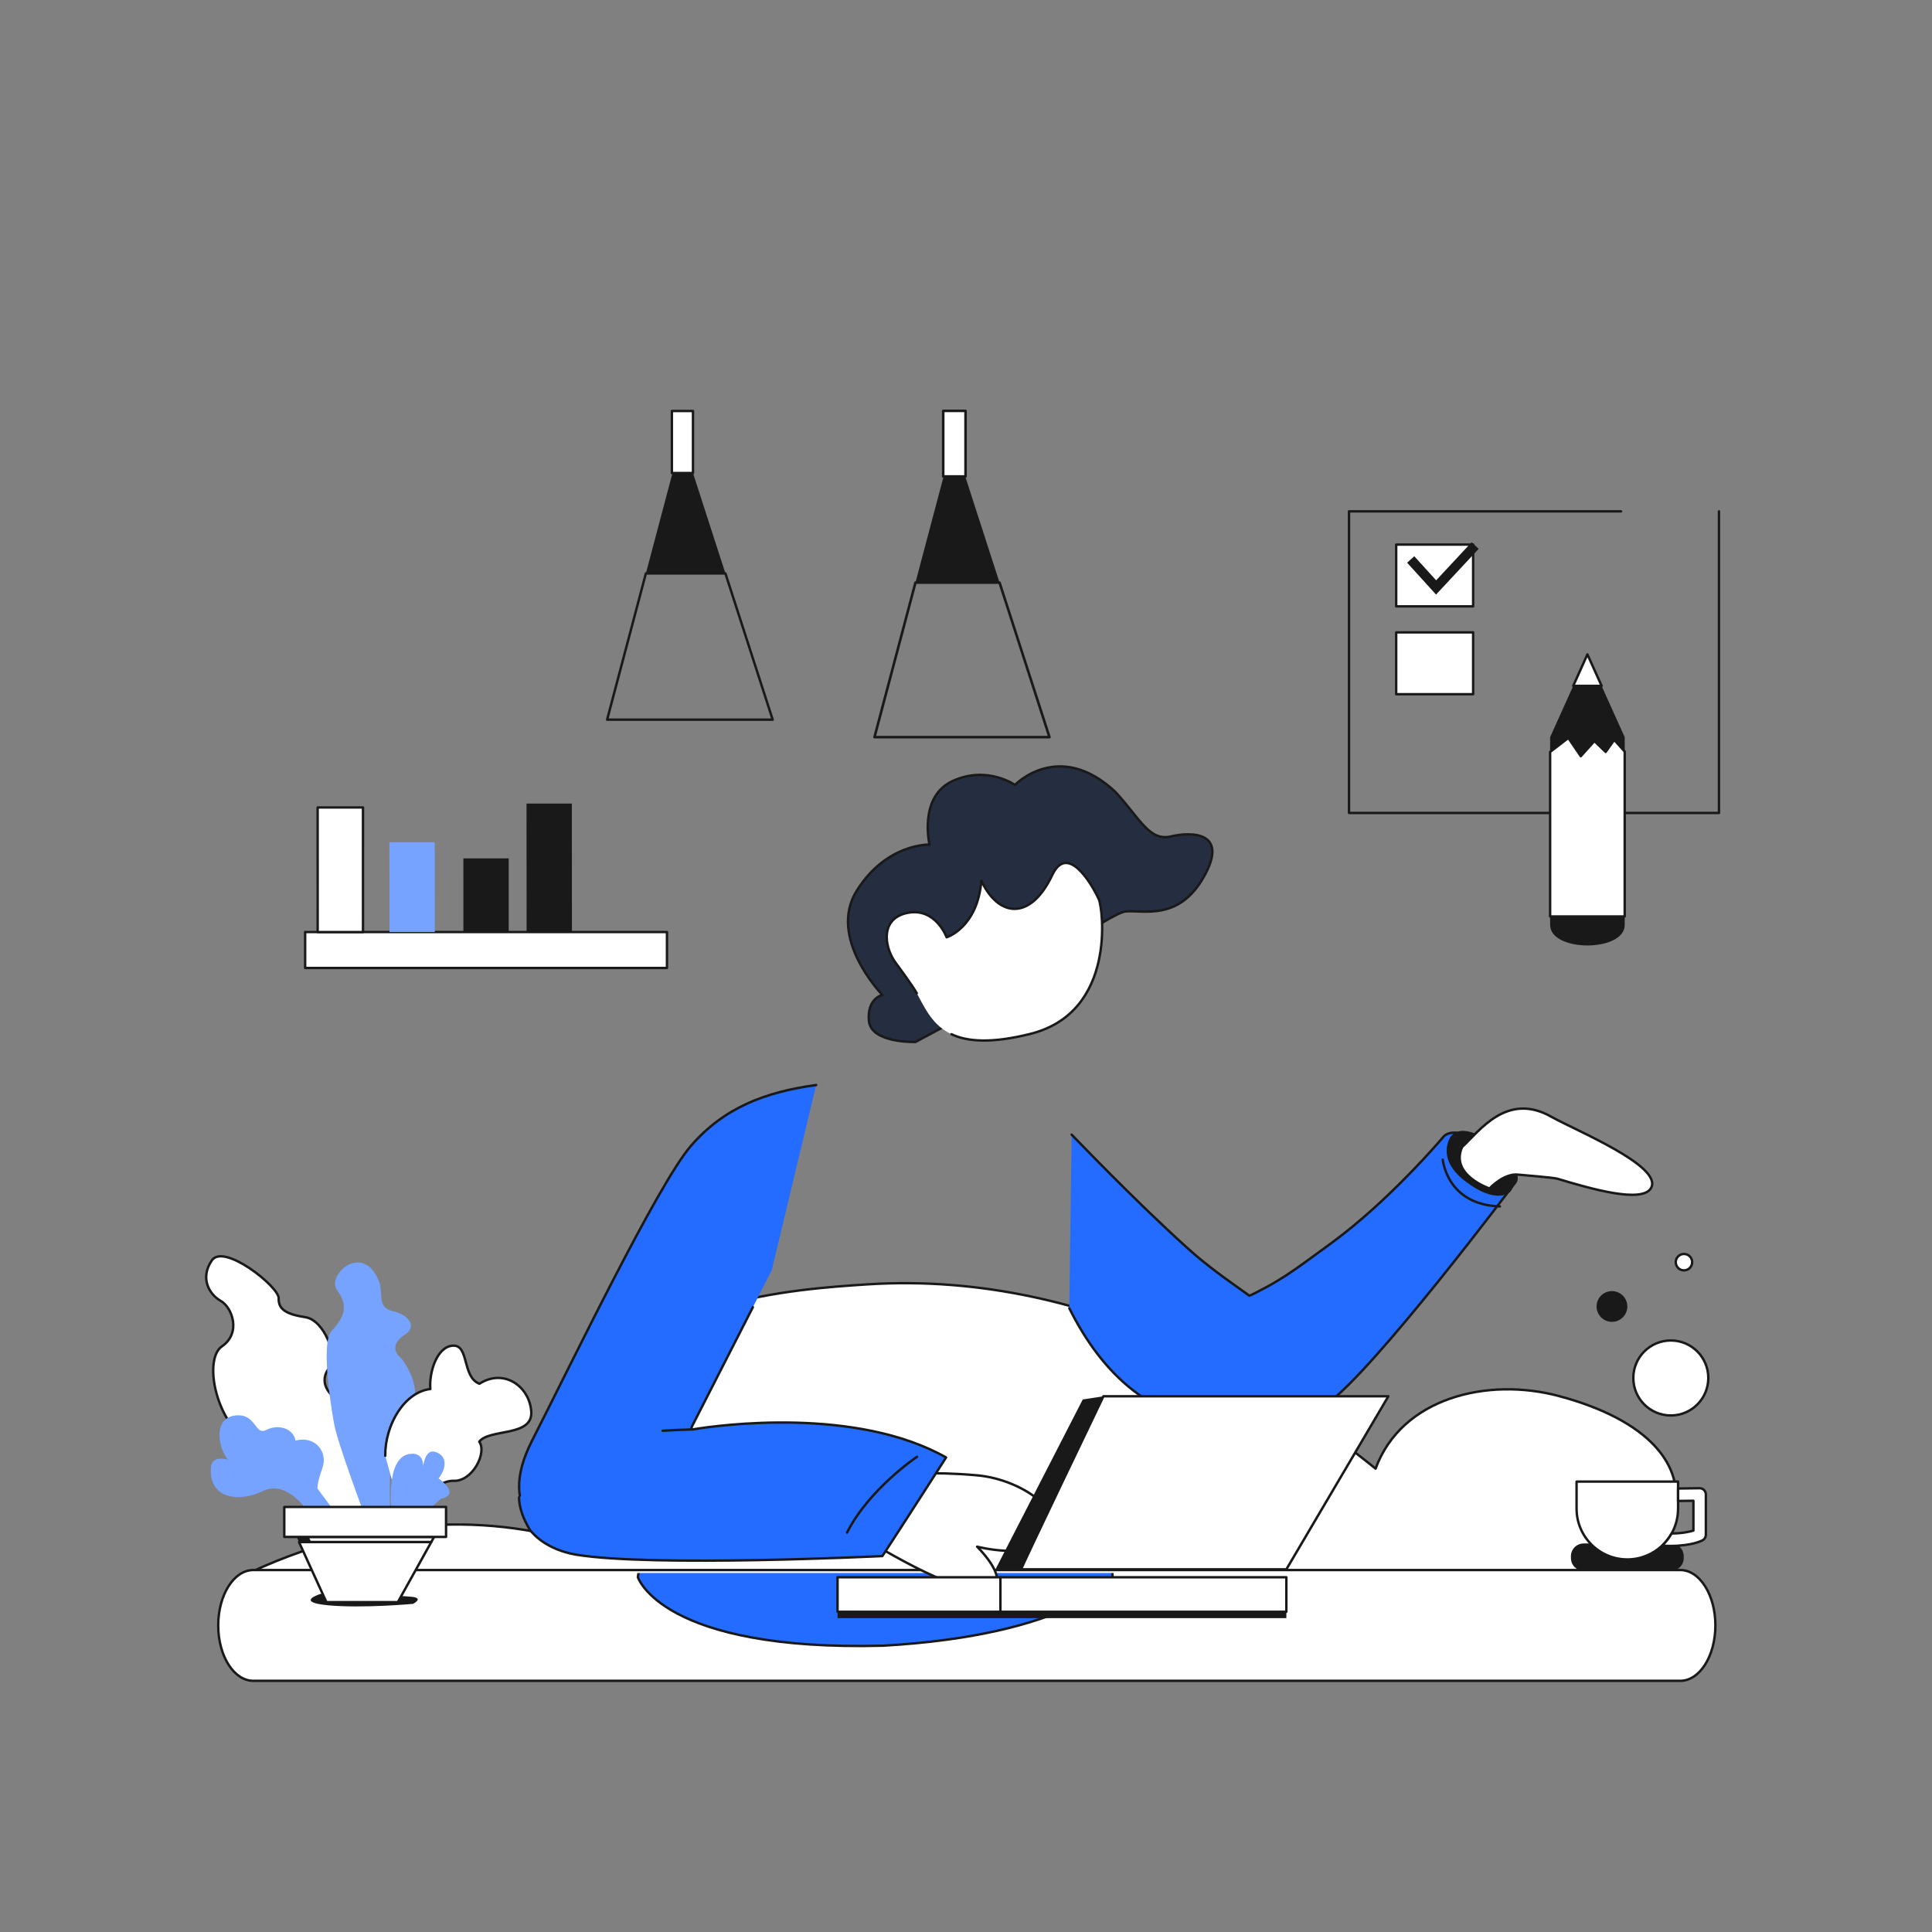 <svg xmlns="http://www.w3.org/2000/svg" xmlns:xlink="http://www.w3.org/1999/xlink" viewBox="0 0 1200 1200" width="340" height="340" preserveAspectRatio="xMidYMid meet" style="width: 100%; height: 100%; transform: translate3d(0px, 0px, 0px); content-visibility: visible; background-color: transparent;"><rect x="0" y="0" width="1200" height="1200" fill="#808080" stroke="none"/><defs><clipPath id="__lottie_element_2"><rect width="1200" height="1200" x="0" y="0"/></clipPath><clipPath id="__lottie_element_4"><path d="M0,0 L826,0 L826,706 L0,706z"/></clipPath><g id="__lottie_element_11"><g transform="matrix(1,0,0,1,314,248)" opacity="1" style="display: block;"><g opacity="1" transform="matrix(1,0,0,1,9,416.5)"><path fill="rgb(64,102,176)" fill-opacity="1" d=" M188,-46.5 C188,-46.5 188,46.5 188,46.5 C188,46.5 -188,46.5 -188,46.5 C-188,46.5 -188,-46.5 -188,-46.5 C-188,-46.5 188,-46.5 188,-46.5z"/></g></g></g><filter id="__lottie_element_40" filterUnits="objectBoundingBox" x="0%" y="0%" width="100%" height="100%"><feComponentTransfer in="SourceGraphic"><feFuncA type="table" tableValues="1.0 0.0"/></feComponentTransfer></filter><mask id="__lottie_element_11_2" mask-type="alpha"><g filter="url(#__lottie_element_40)"><rect width="826" height="706" x="0" y="0" fill="#ffffff" opacity="0"/><use xmlns:ns1="http://www.w3.org/1999/xlink" ns1:href="#__lottie_element_11"/></g></mask><clipPath id="__lottie_element_42"><path d="M0,0 L1200,0 L1200,1200 L0,1200z"/></clipPath></defs><g clip-path="url(#__lottie_element_2)"><g clip-path="url(#__lottie_element_42)" transform="matrix(1,0,0,1,0,0)" opacity="1" style="display: block;"><g transform="matrix(1,0,0,1,0,0)" opacity="1" style="display: block;"><g opacity="1" transform="matrix(1,0,0,1,619.662,883.063)"><path fill="rgb(255,255,255)" fill-opacity="1" d=" M348.669,-15.938 C304.492,-27.779 250.993,-15.098 234.735,29.131 C180.158,-15.004 63.528,-94.789 -81.479,-85.285 C-124.336,-82.476 -227.291,-75.728 -254.794,-10.456 C-268.624,22.369 -258.14,57.571 -249.483,78.375 C-262.67,73.818 -277.342,69.892 -293.415,67.271 C-365.801,55.467 -427.213,76.565 -462.603,92.857 C-462.603,92.857 364.587,92.857 364.587,92.857 C422.372,94.789 462.603,14.598 348.669,-15.938z"/><path stroke-linecap="round" stroke-linejoin="round" fill-opacity="0" stroke="rgb(25,25,25)" stroke-opacity="1" stroke-width="1.5" d=" M348.669,-15.938 C304.492,-27.779 250.993,-15.098 234.735,29.131 C180.158,-15.004 63.528,-94.789 -81.479,-85.285 C-124.336,-82.476 -227.291,-75.728 -254.794,-10.456 C-268.624,22.369 -258.14,57.571 -249.483,78.375 C-262.67,73.818 -277.342,69.892 -293.415,67.271 C-365.801,55.467 -427.213,76.565 -462.603,92.857 C-462.603,92.857 364.587,92.857 364.587,92.857 C422.372,94.789 462.603,14.598 348.669,-15.938z"/></g><g opacity="1" transform="matrix(1,0,0,1,600.5,1009.583)"><path fill="rgb(255,255,255)" fill-opacity="1" d=" M-443.143,34.409 C-443.143,34.409 443.143,34.409 443.143,34.409 C455.192,34.409 464.96,19.003 464.96,0 C464.96,0 464.96,0 464.96,0 C464.96,-19.003 455.192,-34.409 443.143,-34.409 C443.143,-34.409 -443.143,-34.409 -443.143,-34.409 C-455.192,-34.409 -464.96,-19.003 -464.96,0 C-464.96,0 -464.96,0 -464.96,0 C-464.96,19.003 -455.192,34.409 -443.143,34.409z"/><path stroke-linecap="round" stroke-linejoin="round" fill-opacity="0" stroke="rgb(25,25,25)" stroke-opacity="1" stroke-width="1.5" d=" M-443.143,34.409 C-443.143,34.409 443.143,34.409 443.143,34.409 C455.192,34.409 464.96,19.003 464.96,0 C464.96,0 464.96,0 464.96,0 C464.96,-19.003 455.192,-34.409 443.143,-34.409 C443.143,-34.409 -443.143,-34.409 -443.143,-34.409 C-455.192,-34.409 -464.96,-19.003 -464.96,0 C-464.96,0 -464.96,0 -464.96,0 C-464.96,19.003 -455.192,34.409 -443.143,34.409z"/></g></g><g transform="matrix(1,0,0,1,0,0)" opacity="1" style="display: block;"><g opacity="1" transform="matrix(0.999,-0.049,0.049,0.999,180.587,855.641)"><path fill="rgb(255,255,255)" fill-opacity="1" d=" M44.715,85.661 C44.715,85.661 54.449,67.425 51.072,58.713 C47.696,50.001 39.887,52.194 40.309,50.998 C40.731,49.801 52.549,26.659 36.299,19.677 C20.049,12.694 17.939,2.119 24.059,-4.664 C30.179,-11.447 22.582,-34.588 10.975,-36.983 C-0.633,-39.376 -5.698,-42.568 -5.065,-49.551 C-4.431,-56.533 -37.354,-85.661 -45.373,-75.087 C-53.393,-64.514 -48.117,-54.14 -41.153,-49.75 C-34.188,-45.361 -29.123,-29.201 -41.786,-21.421 C-54.448,-13.641 -48.117,32.643 -17.305,47.008 C13.507,61.372 17.728,85.661 17.728,85.661 C17.728,85.661 44.715,85.661 44.715,85.661z"/><path stroke-linecap="round" stroke-linejoin="round" fill-opacity="0" stroke="rgb(25,25,25)" stroke-opacity="1" stroke-width="1.5" d=" M44.715,85.661 C44.715,85.661 54.449,67.425 51.072,58.713 C47.696,50.001 39.887,52.194 40.309,50.998 C40.731,49.801 52.549,26.659 36.299,19.677 C20.049,12.694 17.939,2.119 24.059,-4.664 C30.179,-11.447 22.582,-34.588 10.975,-36.983 C-0.633,-39.376 -5.698,-42.568 -5.065,-49.551 C-4.431,-56.533 -37.354,-85.661 -45.373,-75.087 C-53.393,-64.514 -48.117,-54.14 -41.153,-49.75 C-34.188,-45.361 -29.123,-29.201 -41.786,-21.421 C-54.448,-13.641 -48.117,32.643 -17.305,47.008 C13.507,61.372 17.728,85.661 17.728,85.661 C17.728,85.661 44.715,85.661 44.715,85.661z"/></g><g opacity="1" transform="matrix(0.994,-0.109,0.109,0.994,232.257,856.403)"><path fill="rgb(117,163,255)" fill-opacity="1" d=" M-27.647,24.938 C-27.683,24.116 -31.445,-25.137 -22.793,-32.519 C-14.14,-39.901 -10.605,-47.083 -16.699,-57.058 C-22.793,-67.033 2.743,-86.185 9.918,-59.252 C11.396,-51.472 6.753,-43.691 16.25,-40.5 C25.747,-37.307 30.39,-29.327 22.37,-25.337 C14.351,-21.347 13.717,-15.96 17.305,-11.97 C20.893,-7.98 31.445,14.564 17.727,21.147 C4.009,27.731 0.844,86.185 0.844,86.185 C0.844,86.185 -14.351,86.185 -14.351,86.185 C-14.351,86.185 -27.168,35.916 -27.647,24.938z"/></g><g opacity="1" transform="matrix(0.997,0.073,-0.073,0.997,285.071,889.138)"><path fill="rgb(255,255,255)" fill-opacity="1" d=" M-31.775,54.292 C-31.775,54.292 -12.801,31.09 -1.143,30.805 C10.516,30.519 18.517,12.001 13.031,5.371 C18.746,-3.315 46.178,0.113 43.892,-15.659 C41.606,-31.433 24.689,-41.262 10.516,-30.518 C-0.685,-33.946 2.487,-54.293 -7.672,-52.922 C-17.831,-51.55 -21.259,-34.633 -19.659,-25.031 C-35.433,-22.06 -46.177,-1.029 -44.577,18.401"/><path stroke-linecap="round" stroke-linejoin="round" fill-opacity="0" stroke="rgb(25,25,25)" stroke-opacity="1" stroke-width="1.5" d=" M-31.775,54.292 C-31.775,54.292 -12.801,31.09 -1.143,30.805 C10.516,30.519 18.517,12.001 13.031,5.371 C18.746,-3.315 46.178,0.113 43.892,-15.659 C41.606,-31.433 24.689,-41.262 10.516,-30.518 C-0.685,-33.946 2.487,-54.293 -7.672,-52.922 C-17.831,-51.55 -21.259,-34.633 -19.659,-25.031 C-35.433,-22.06 -46.177,-1.029 -44.577,18.401"/></g><g opacity="1" transform="matrix(0.998,-0.061,0.061,0.998,166.412,909.024)"><path fill="rgb(117,163,255)" fill-opacity="1" d=" M29.78,17.388 C29.78,17.388 29.429,14.591 33.624,4.805 C37.818,-4.981 30.303,-15.641 18.012,-13.195 C16.905,-21.058 7.759,-24.205 0.245,-20.884 C-7.269,-17.563 -5.171,-31.893 -18.628,-31.02 C-32.084,-30.146 -30.511,-12.321 -24.744,-3.932 C-34.88,-7.253 -35.404,-0.262 -35.404,-0.262 C-38.55,19.485 -19.851,23.329 -4.123,16.864 C11.605,10.398 23.314,31.893 23.314,31.893 C23.314,31.893 38.551,30.842 38.551,30.842"/></g><g opacity="1" transform="matrix(0.999,0.036,-0.036,0.999,263.047,919.888)"><path fill="rgb(117,163,255)" fill-opacity="1" d=" M-19.431,19.602 C-19.66,14.401 -24.003,-17.375 -6.401,-16.688 C1.143,-16.002 -0.686,-5.944 -0.686,-5.944 C-0.686,-5.944 -0.914,-20.575 6.858,-18.289 C14.631,-16.002 13.815,-8.135 9.316,-2.001 C24.003,8.457 11.302,10.516 11.302,10.516 C11.302,10.516 0.914,20.574 0.914,20.574 C0.914,20.574 -19.431,19.602 -19.431,19.602z"/></g><g opacity="1" transform="matrix(1,0,0,1,0,0)"><g opacity="1" transform="matrix(1,0,0,1,188.378,956.206)"><path fill="rgb(25,25,25)" fill-opacity="1" d=" M-4.11,-1.609 C-4.11,-1.609 -2.645,1.609 -2.645,1.609 C-2.645,1.609 4.111,1.609 4.111,1.609 C3.579,0.542 3.063,-0.53 2.564,-1.609 C2.564,-1.609 -4.11,-1.609 -4.11,-1.609z"/></g><g opacity="1" transform="matrix(1,0,0,1,230.288,956.206)"><path fill="rgb(255,255,255)" fill-opacity="1" d=" M39.347,-1.609 C39.347,-1.609 -39.347,-1.609 -39.347,-1.609 C-38.848,-0.53 -38.332,0.542 -37.8,1.609 C-37.8,1.609 37.558,1.609 37.558,1.609 C37.558,1.609 39.347,-1.609 39.347,-1.609z"/><path stroke-linecap="round" stroke-linejoin="round" fill-opacity="0" stroke="rgb(25,25,25)" stroke-opacity="1" stroke-width="1.5" d=" M39.347,-1.609 C39.347,-1.609 -39.347,-1.609 -39.347,-1.609 C-38.848,-0.53 -38.332,0.542 -37.8,1.609 C-37.8,1.609 37.558,1.609 37.558,1.609 C37.558,1.609 39.347,-1.609 39.347,-1.609z"/></g><g opacity="1" transform="matrix(1,0,0,1,223.233,993.915)"><path fill="rgb(25,25,25)" fill-opacity="1" d=" M-24.49,-3.787 C-24.49,-3.787 -40.442,1.211 -19.237,3.18 C1.969,5.15 33.323,2.272 33.323,2.272 C33.323,2.272 40.442,-1.364 32.414,-2.121 C24.386,-2.879 -14.238,-5.15 -25.144,-3.787"/></g><g opacity="1" transform="matrix(1,0,0,1,226.789,976.47)"><path fill="rgb(255,255,255)" fill-opacity="1" d=" M41.057,-18.654 C41.057,-18.654 20.318,18.654 20.318,18.654 C20.318,18.654 -24.055,18.654 -24.055,18.654 C-24.055,18.654 -41.057,-18.654 -41.057,-18.654 C-41.057,-18.654 41.057,-18.654 41.057,-18.654z"/><path stroke-linecap="round" stroke-linejoin="round" fill-opacity="0" stroke="rgb(25,25,25)" stroke-opacity="1" stroke-width="1.5" d=" M41.057,-18.654 C41.057,-18.654 20.318,18.654 20.318,18.654 C20.318,18.654 -24.055,18.654 -24.055,18.654 C-24.055,18.654 -41.057,-18.654 -41.057,-18.654 C-41.057,-18.654 41.057,-18.654 41.057,-18.654z"/></g><g opacity="1" transform="matrix(1,0,0,1,226.811,945.299)"><path fill="rgb(255,255,255)" fill-opacity="1" d=" M50.239,9.298 C50.239,9.298 -50.239,9.298 -50.239,9.298 C-50.239,9.298 -50.239,-9.298 -50.239,-9.298 C-50.239,-9.298 50.239,-9.298 50.239,-9.298 C50.239,-9.298 50.239,9.298 50.239,9.298z"/><path stroke-linecap="round" stroke-linejoin="round" fill-opacity="0" stroke="rgb(25,25,25)" stroke-opacity="1" stroke-width="1.5" d=" M50.239,9.298 C50.239,9.298 -50.239,9.298 -50.239,9.298 C-50.239,9.298 -50.239,-9.298 -50.239,-9.298 C-50.239,-9.298 50.239,-9.298 50.239,-9.298 C50.239,-9.298 50.239,9.298 50.239,9.298z"/></g></g></g><g transform="matrix(1,0,0,1,0,0)" opacity="1" style="display: block;"><g opacity="1" transform="matrix(1,0,0,1,1010.762,967.173)"><path fill="rgb(25,25,25)" fill-opacity="1" d=" M27.091,8.503 C27.091,8.503 -27.091,8.503 -27.091,8.503 C-31.479,8.503 -35.037,4.945 -35.037,0.558 C-35.037,0.558 -35.037,-0.557 -35.037,-0.557 C-35.037,-4.945 -31.479,-8.503 -27.091,-8.503 C-27.091,-8.503 27.091,-8.503 27.091,-8.503 C31.48,-8.503 35.037,-4.945 35.037,-0.557 C35.037,-0.557 35.037,0.558 35.037,0.558 C35.037,4.945 31.48,8.503 27.091,8.503z"/></g><g opacity="1" transform="matrix(1,0,0,1,1010.762,944.418)"><path fill="rgb(255,255,255)" fill-opacity="1" d=" M31.52,-24.172 C31.52,-24.172 31.52,-7.345 31.52,-7.345 C31.52,-1.747 30.061,3.506 27.511,8.057 C25.922,10.881 23.914,13.44 21.57,15.638 C15.93,20.926 8.34,24.172 -0.003,24.172 C-17.406,24.172 -31.52,10.066 -31.52,-7.345 C-31.52,-7.345 -31.52,-24.172 -31.52,-24.172 C-31.52,-24.172 31.52,-24.172 31.52,-24.172z"/><path stroke-linecap="round" stroke-linejoin="round" fill-opacity="0" stroke="rgb(25,25,25)" stroke-opacity="1" stroke-width="1.5" d=" M31.52,-24.172 C31.52,-24.172 31.52,-7.345 31.52,-7.345 C31.52,-1.747 30.061,3.506 27.511,8.057 C25.922,10.881 23.914,13.44 21.57,15.638 C15.93,20.926 8.34,24.172 -0.003,24.172 C-17.406,24.172 -31.52,10.066 -31.52,-7.345 C-31.52,-7.345 -31.52,-24.172 -31.52,-24.172 C-31.52,-24.172 31.52,-24.172 31.52,-24.172z"/></g><g opacity="1" transform="matrix(1,0,0,1,1045.935,942.275)"><path fill="rgb(255,255,255)" fill-opacity="1" d=" M12.445,-16.818 C11.707,-17.539 10.702,-17.943 9.672,-17.917 C9.663,-17.917 8.994,-17.909 7.86,-17.891 C5.405,-17.848 0.829,-17.78 -3.653,-17.737 C-3.653,-17.737 -3.653,-10.01 -3.653,-10.01 C-0.201,-10.045 3.31,-10.088 5.877,-10.131 C5.877,-10.131 5.877,8.388 5.877,8.388 C3.525,9.126 -0.87,10.13 -7.661,10.2 C-9.25,13.024 -11.259,15.582 -13.603,17.78 C-11.774,17.883 -10.057,17.934 -8.434,17.934 C4.735,17.943 11.053,14.724 11.578,14.432 C12.822,13.762 13.603,12.449 13.603,11.032 C13.603,11.032 13.603,-14.053 13.603,-14.053 C13.603,-15.092 13.183,-16.089 12.445,-16.818z"/><path stroke-linecap="round" stroke-linejoin="round" fill-opacity="0" stroke="rgb(25,25,25)" stroke-opacity="1" stroke-width="1.5" d=" M12.445,-16.818 C11.707,-17.539 10.702,-17.943 9.672,-17.917 C9.663,-17.917 8.994,-17.909 7.86,-17.891 C5.405,-17.848 0.829,-17.78 -3.653,-17.737 C-3.653,-17.737 -3.653,-10.01 -3.653,-10.01 C-0.201,-10.045 3.31,-10.088 5.877,-10.131 C5.877,-10.131 5.877,8.388 5.877,8.388 C3.525,9.126 -0.87,10.13 -7.661,10.2 C-9.25,13.024 -11.259,15.582 -13.603,17.78 C-11.774,17.883 -10.057,17.934 -8.434,17.934 C4.735,17.943 11.053,14.724 11.578,14.432 C12.822,13.762 13.603,12.449 13.603,11.032 C13.603,11.032 13.603,-14.053 13.603,-14.053 C13.603,-15.092 13.183,-16.089 12.445,-16.818z"/></g></g><g transform="matrix(1,0,0,1,0,0)" opacity="1" style="display: block;"><g opacity="1" transform="matrix(1,0,0,1,301.898,590.076)"><path fill="rgb(255,255,255)" fill-opacity="1" d=" M112.371,11.164 C112.371,11.164 -112.37,11.164 -112.37,11.164 C-112.37,11.164 -112.37,-11.164 -112.37,-11.164 C-112.37,-11.164 112.371,-11.164 112.371,-11.164 C112.371,-11.164 112.371,11.164 112.371,11.164z"/><path stroke-linecap="round" stroke-linejoin="round" fill-opacity="0" stroke="rgb(25,25,25)" stroke-opacity="1" stroke-width="1.5" d=" M112.371,11.164 C112.371,11.164 -112.37,11.164 -112.37,11.164 C-112.37,11.164 -112.37,-11.164 -112.37,-11.164 C-112.37,-11.164 112.371,-11.164 112.371,-11.164 C112.371,-11.164 112.371,11.164 112.371,11.164z"/></g><g opacity="1" transform="matrix(1,0,0,1,211.389,534.739)"><path fill="rgb(255,255,255)" fill-opacity="1" d=" M14.076,44.173 C14.076,44.173 -14.076,44.173 -14.076,44.173 C-14.076,44.173 -14.089,-33.204 -14.089,-33.204 C-14.089,-33.204 14.063,-33.204 14.063,-33.204 C14.063,-33.204 14.076,44.173 14.076,44.173z"/><path stroke-linecap="round" stroke-linejoin="round" fill-opacity="0" stroke="rgb(25,25,25)" stroke-opacity="1" stroke-width="1.5" d=" M14.076,44.173 C14.076,44.173 -14.076,44.173 -14.076,44.173 C-14.076,44.173 -14.089,-33.204 -14.089,-33.204 C-14.089,-33.204 14.063,-33.204 14.063,-33.204 C14.063,-33.204 14.076,44.173 14.076,44.173z"/></g><g opacity="1" transform="matrix(1,0,0,1,256.011,534.739)"><path fill="rgb(117,163,255)" fill-opacity="1" d=" M14.076,44.173 C14.076,44.173 -14.076,44.173 -14.076,44.173 C-14.076,44.173 -14.139,-11.607 -14.139,-11.607 C-14.139,-11.607 14.013,-11.607 14.013,-11.607 C14.013,-11.607 14.076,44.173 14.076,44.173z"/></g><g opacity="1" transform="matrix(1,0,0,1,301.898,560.647)"><path fill="rgb(25,25,25)" fill-opacity="1" d=" M14.076,18.265 C14.076,18.265 -14.076,18.265 -14.076,18.265 C-14.076,18.265 -14.089,-27.48 -14.089,-27.48 C-14.089,-27.48 14.063,-27.48 14.063,-27.48 C14.063,-27.48 14.076,18.265 14.076,18.265z"/></g><g opacity="1" transform="matrix(1,0,0,1,341.163,560.647)"><path fill="rgb(25,25,25)" fill-opacity="1" d=" M14.076,18.265 C14.076,18.265 -14.076,18.265 -14.076,18.265 C-14.076,18.265 -14.139,-61.55 -14.139,-61.55 C-14.139,-61.55 14.013,-61.55 14.013,-61.55 C14.013,-61.55 14.076,18.265 14.076,18.265z"/></g></g><g transform="matrix(1,0,0,1,0,0)" opacity="1" style="display: block;"><g opacity="1" transform="matrix(1,0,0,1,1037.772,855.886)"><path fill="rgb(255,255,255)" fill-opacity="1" d=" M23.289,0 C23.289,-12.861 12.861,-23.289 0,-23.289 C-12.862,-23.289 -23.288,-12.861 -23.288,0 C-23.288,12.862 -12.862,23.288 0,23.288 C12.861,23.288 23.289,12.862 23.289,0z"/><path stroke-linecap="round" stroke-linejoin="round" fill-opacity="0" stroke="rgb(25,25,25)" stroke-opacity="1" stroke-width="1.5" d=" M23.289,0 C23.289,-12.861 12.861,-23.289 0,-23.289 C-12.862,-23.289 -23.288,-12.861 -23.288,0 C-23.288,12.862 -12.862,23.288 0,23.288 C12.861,23.288 23.289,12.862 23.289,0z"/></g><g opacity="1" transform="matrix(1,0,0,1,1001.213,811.472)"><path fill="rgb(25,25,25)" fill-opacity="1" d=" M9.55,0 C9.55,-5.274 5.275,-9.55 0,-9.55 C-5.274,-9.55 -9.55,-5.274 -9.55,0 C-9.55,5.273 -5.274,9.55 0,9.55 C5.275,9.55 9.55,5.273 9.55,0z"/></g><g opacity="1" transform="matrix(1,0,0,1,1045.936,783.954)"><path fill="rgb(255,255,255)" fill-opacity="1" d=" M5.1,0 C5.1,-2.816 2.817,-5.099 0,-5.099 C-2.816,-5.099 -5.099,-2.816 -5.099,0 C-5.099,2.816 -2.816,5.099 0,5.099 C2.817,5.099 5.1,2.816 5.1,0z"/><path stroke-linecap="round" stroke-linejoin="round" fill-opacity="0" stroke="rgb(25,25,25)" stroke-opacity="1" stroke-width="1.5" d=" M5.1,0 C5.1,-2.816 2.817,-5.099 0,-5.099 C-2.816,-5.099 -5.099,-2.816 -5.099,0 C-5.099,2.816 -2.816,5.099 0,5.099 C2.817,5.099 5.1,2.816 5.1,0z"/></g></g><g transform="matrix(1,0,0,1,0,0)" opacity="1" style="display: block;"><g opacity="1" transform="matrix(1,0,0,1,0,0)"><g opacity="1" transform="matrix(1,0,0,1,425.869,314.172)"><path fill="rgb(25,25,25)" fill-opacity="1" d=" M-2.436,-42.001 C-2.436,-42.001 -24.706,42.001 -24.706,42.001 C-24.706,42.001 24.706,42.001 24.706,42.001 C24.706,42.001 -2.436,-42.001 -2.436,-42.001z"/></g><g opacity="1" transform="matrix(1,0,0,1,428.502,401.58)"><path stroke-linecap="round" stroke-linejoin="round" fill-opacity="0" stroke="rgb(25,25,25)" stroke-opacity="1" stroke-width="1.5" d=" M-27.339,-45.407 C-27.339,-45.407 -51.415,45.407 -51.415,45.407 C-51.415,45.407 51.415,45.407 51.415,45.407 C51.415,45.407 22.073,-45.407 22.073,-45.407 C22.073,-45.407 -27.339,-45.407 -27.339,-45.407z"/></g><g opacity="1" transform="matrix(1,0,0,1,423.872,274.541)"><path fill="rgb(255,255,255)" fill-opacity="1" d=" M6.552,19.266 C6.552,19.266 -6.553,19.266 -6.553,19.266 C-6.553,19.266 -6.553,-19.266 -6.553,-19.266 C-6.553,-19.266 6.552,-19.266 6.552,-19.266 C6.552,-19.266 6.552,19.266 6.552,19.266z"/><path stroke-linecap="round" stroke-linejoin="round" fill-opacity="0" stroke="rgb(25,25,25)" stroke-opacity="1" stroke-width="1.5" d=" M6.552,19.266 C6.552,19.266 -6.553,19.266 -6.553,19.266 C-6.553,19.266 -6.553,-19.266 -6.553,-19.266 C-6.553,-19.266 6.552,-19.266 6.552,-19.266 C6.552,-19.266 6.552,19.266 6.552,19.266z"/></g></g><g opacity="1" transform="matrix(1.057,0,0,1.057,-33.815,-14.619)"><g opacity="1" transform="matrix(1,0,0,1,594.637,314.172)"><path fill="rgb(25,25,25)" fill-opacity="1" d=" M-2.436,-42.001 C-2.436,-42.001 -24.706,42.001 -24.706,42.001 C-24.706,42.001 24.706,42.001 24.706,42.001 C24.706,42.001 -2.436,-42.001 -2.436,-42.001z"/></g><g opacity="1" transform="matrix(1,0,0,1,597.27,401.58)"><path stroke-linecap="round" stroke-linejoin="round" fill-opacity="0" stroke="rgb(25,25,25)" stroke-opacity="1" stroke-width="1.5" d=" M-27.339,-45.407 C-27.339,-45.407 -51.415,45.407 -51.415,45.407 C-51.415,45.407 51.415,45.407 51.415,45.407 C51.415,45.407 22.073,-45.407 22.073,-45.407 C22.073,-45.407 -27.339,-45.407 -27.339,-45.407z"/></g><g opacity="1" transform="matrix(1,0,0,1,592.804,274.541)"><path fill="rgb(255,255,255)" fill-opacity="1" d=" M6.552,19.266 C6.552,19.266 -6.552,19.266 -6.552,19.266 C-6.552,19.266 -6.552,-19.266 -6.552,-19.266 C-6.552,-19.266 6.552,-19.266 6.552,-19.266 C6.552,-19.266 6.552,19.266 6.552,19.266z"/><path stroke-linecap="round" stroke-linejoin="round" fill-opacity="0" stroke="rgb(25,25,25)" stroke-opacity="1" stroke-width="1.5" d=" M6.552,19.266 C6.552,19.266 -6.552,19.266 -6.552,19.266 C-6.552,19.266 -6.552,-19.266 -6.552,-19.266 C-6.552,-19.266 6.552,-19.266 6.552,-19.266 C6.552,-19.266 6.552,19.266 6.552,19.266z"/></g></g></g><g transform="matrix(1,0,0,1,0,0)" opacity="1" style="display: block;"><g opacity="1" transform="matrix(1,0,0,1,0,0)"><g opacity="1" transform="matrix(1,0,0,1,952.791,411.278)"><path stroke-linecap="round" stroke-linejoin="round" fill-opacity="0" stroke="rgb(25,25,25)" stroke-opacity="1" stroke-width="1.5" d=" M54.071,-93.658 C54.071,-93.658 -114.899,-93.658 -114.899,-93.658 C-114.899,-93.658 -114.899,93.658 -114.899,93.658 C-114.899,93.658 114.9,93.658 114.9,93.658 C114.9,93.658 114.9,-93.658 114.9,-93.658"/></g><g opacity="1" transform="matrix(1,0,0,1,891.098,357.433)"><path fill="rgb(255,255,255)" fill-opacity="1" d=" M23.897,19.19 C23.897,19.19 -23.897,19.19 -23.897,19.19 C-23.897,19.19 -23.897,-19.19 -23.897,-19.19 C-23.897,-19.19 23.897,-19.19 23.897,-19.19 C23.897,-19.19 23.897,19.19 23.897,19.19z"/><path stroke-linecap="round" stroke-linejoin="round" fill-opacity="0" stroke="rgb(25,25,25)" stroke-opacity="1" stroke-width="1.5" d=" M23.897,19.19 C23.897,19.19 -23.897,19.19 -23.897,19.19 C-23.897,19.19 -23.897,-19.19 -23.897,-19.19 C-23.897,-19.19 23.897,-19.19 23.897,-19.19 C23.897,-19.19 23.897,19.19 23.897,19.19z"/></g><g opacity="1" transform="matrix(1,0,0,1,891.098,411.986)"><path fill="rgb(255,255,255)" fill-opacity="1" d=" M23.897,19.19 C23.897,19.19 -23.897,19.19 -23.897,19.19 C-23.897,19.19 -23.897,-19.19 -23.897,-19.19 C-23.897,-19.19 23.897,-19.19 23.897,-19.19 C23.897,-19.19 23.897,19.19 23.897,19.19z"/><path stroke-linecap="round" stroke-linejoin="round" fill-opacity="0" stroke="rgb(25,25,25)" stroke-opacity="1" stroke-width="1.5" d=" M23.897,19.19 C23.897,19.19 -23.897,19.19 -23.897,19.19 C-23.897,19.19 -23.897,-19.19 -23.897,-19.19 C-23.897,-19.19 23.897,-19.19 23.897,-19.19 C23.897,-19.19 23.897,19.19 23.897,19.19z"/></g></g><g opacity="1" transform="matrix(1,0,0,1,896.228,351.861)"><path stroke-linecap="butt" stroke-linejoin="miter" fill-opacity="0" stroke-miterlimit="10" stroke="rgb(25,25,25)" stroke-opacity="1" stroke-width="6" d=" M-20.015,-4.365 C-20.015,-4.365 -4.244,13.014 -4.244,13.014 C-4.244,13.014 20.015,-13.014 20.015,-13.014"/></g><g opacity="1" transform="matrix(1,0,0,1,896.228,406.414)"><path stroke-linecap="butt" stroke-linejoin="miter" fill-opacity="0" stroke-miterlimit="10" stroke="rgb(25,25,25)" stroke-opacity="1" stroke-width="6" d="M0 0"/></g></g><g transform="matrix(1,0,0,1,0,17.037)" opacity="1" style="display: block;"><g opacity="1" transform="matrix(1,0,0,1,985.973,399.193)"><path fill="rgb(255,255,255)" fill-opacity="1" d=" M0,-9.776 C0,-9.776 -8.809,9.776 -8.809,9.776 C-8.809,9.776 8.809,9.776 8.809,9.776 C8.809,9.776 0,-9.776 0,-9.776z"/><path stroke-linecap="round" stroke-linejoin="round" fill-opacity="0" stroke="rgb(25,25,25)" stroke-opacity="1" stroke-width="1.5" d=" M0,-9.776 C0,-9.776 -8.809,9.776 -8.809,9.776 C-8.809,9.776 8.809,9.776 8.809,9.776 C8.809,9.776 0,-9.776 0,-9.776z"/></g><g opacity="1" transform="matrix(1,0,0,1,985.971,496.746)"><path fill="rgb(255,255,255)" fill-opacity="1" d=" M23.164,-46.981 C23.164,-46.981 16.648,-54.228 16.648,-54.228 C16.648,-54.228 11.34,-46.744 11.34,-46.744 C11.34,-46.744 4.337,-53.503 4.337,-53.503 C4.337,-53.503 -4.114,-44.089 -4.114,-44.089 C-4.114,-44.089 -11.835,-55.433 -11.835,-55.433 C-11.835,-55.433 -23.165,-46.744 -23.165,-46.744 C-23.165,-46.744 -23.165,55.433 -23.165,55.433 C-23.165,55.433 23.164,55.433 23.164,55.433 C23.164,55.433 23.164,-46.981 23.164,-46.981z"/><path stroke-linecap="round" stroke-linejoin="round" fill-opacity="0" stroke="rgb(25,25,25)" stroke-opacity="1" stroke-width="1.5" d=" M23.164,-46.981 C23.164,-46.981 16.648,-54.228 16.648,-54.228 C16.648,-54.228 11.34,-46.744 11.34,-46.744 C11.34,-46.744 4.337,-53.503 4.337,-53.503 C4.337,-53.503 -4.114,-44.089 -4.114,-44.089 C-4.114,-44.089 -11.835,-55.433 -11.835,-55.433 C-11.835,-55.433 -23.165,-46.744 -23.165,-46.744 C-23.165,-46.744 -23.165,55.433 -23.165,55.433 C-23.165,55.433 23.164,55.433 23.164,55.433 C23.164,55.433 23.164,-46.981 23.164,-46.981z"/></g><g opacity="1" transform="matrix(1,0,0,1,985.971,563.32)"><path fill="rgb(25,25,25)" fill-opacity="1" d=" M-23.164,-11.141 C-23.164,-11.141 -23.164,-5.897 -23.164,-5.897 C-23.164,11.142 23.164,11.142 23.164,-5.897 C23.164,-5.897 23.164,-11.141 23.164,-11.141 C23.164,-11.141 -23.164,-11.141 -23.164,-11.141z"/></g><g opacity="1" transform="matrix(1,0,0,1,985.971,430.812)"><path fill="rgb(25,25,25)" fill-opacity="1" d=" M23.164,10.019 C23.164,10.019 23.164,18.953 23.164,18.953 C23.164,18.953 16.648,11.706 16.648,11.706 C16.648,11.706 11.34,19.188 11.34,19.188 C11.34,19.188 4.337,12.43 4.337,12.43 C4.337,12.43 -4.114,21.844 -4.114,21.844 C-4.114,21.844 -11.835,10.5 -11.835,10.5 C-11.835,10.5 -23.165,19.188 -23.165,19.188 C-23.165,19.188 -23.165,10.019 -23.165,10.019 C-23.165,10.019 -8.808,-21.844 -8.808,-21.844 C-8.808,-21.844 8.807,-21.844 8.807,-21.844 C8.807,-21.844 23.164,10.019 23.164,10.019z"/></g></g></g><g clip-path="url(#__lottie_element_4)" transform="matrix(1,0,0,1,227,359)" opacity="1" style="display: block;"><g transform="matrix(0.994,-0.111,0.111,0.994,-351.644,-274.663)" opacity="1" style="display: block;"><g opacity="1" transform="matrix(1,0,0,1,706.63,547.587)"><path fill="rgb(37,46,64)" fill-opacity="1" d=" M-80.216,88.595 C-80.216,88.595 -107.807,86.449 -107.5,72.347 C-107.194,58.245 -97.384,57.326 -97.384,57.326 C-97.384,57.326 -127.733,18.393 -105.967,-8.891 C-84.201,-36.175 -57.945,-32.237 -57.945,-32.237 C-57.945,-32.237 -61.638,-62.535 -39.259,-69.893 C-16.88,-77.25 -1.124,-63.151 -1.124,-63.151 C-1.124,-63.151 29.225,-88.596 60.494,-51.809 C73.778,-33.722 77.866,-19.008 91.559,-20.643 C105.252,-22.278 127.733,-19.212 109.135,6.539 C90.537,32.29 69.635,22.741 58.394,22.537 C47.154,22.333 -42.101,73.368 -42.101,73.368 C-42.101,73.368 -80.216,88.595 -80.216,88.595z"/><path stroke-linecap="round" stroke-linejoin="round" fill-opacity="0" stroke="rgb(25,25,25)" stroke-opacity="1" stroke-width="1.5" d=" M-80.216,88.595 C-80.216,88.595 -107.807,86.449 -107.5,72.347 C-107.194,58.245 -97.384,57.326 -97.384,57.326 C-97.384,57.326 -127.733,18.393 -105.967,-8.891 C-84.201,-36.175 -57.945,-32.237 -57.945,-32.237 C-57.945,-32.237 -61.638,-62.535 -39.259,-69.893 C-16.88,-77.25 -1.124,-63.151 -1.124,-63.151 C-1.124,-63.151 29.225,-88.596 60.494,-51.809 C73.778,-33.722 77.866,-19.008 91.559,-20.643 C105.252,-22.278 127.733,-19.212 109.135,6.539 C90.537,32.29 69.635,22.741 58.394,22.537 C47.154,22.333 -42.101,73.368 -42.101,73.368 C-42.101,73.368 -80.216,88.595 -80.216,88.595z"/></g></g><g mask="url(#__lottie_element_11_2)" style="display: block;"><g transform="matrix(1,0.003,-0.003,1,-283.265,-353.625)" opacity="1"><g opacity="1" transform="matrix(1,0,0,1,602.819,811.436)"><path fill="rgb(35,108,255)" fill-opacity="1" d=" M-118.638,-24.928 C-118.638,-29.22 -92.274,-135.903 -25.444,-148.779 C41.385,-161.654 104.537,-145.1 121.091,-113.83 C137.645,-82.562 147.455,161.654 147.455,161.654 C147.455,161.654 120.182,196.564 5.181,203.53 C-132.818,207.564 -147.455,161.395 -147.455,161.395 C-147.455,161.395 -118.638,-24.928 -118.638,-24.928z"/><path stroke-linecap="round" stroke-linejoin="round" fill-opacity="0" stroke="rgb(25,25,25)" stroke-opacity="1" stroke-width="1.5" d=" M-118.638,-24.928 C-118.638,-29.22 -92.274,-135.903 -25.444,-148.779 C41.385,-161.654 104.537,-145.1 121.091,-113.83 C137.645,-82.562 147.455,161.654 147.455,161.654 C147.455,161.654 120.182,196.564 5.181,203.53 C-132.818,207.564 -147.455,161.395 -147.455,161.395 C-147.455,161.395 -118.638,-24.928 -118.638,-24.928z"/></g><g opacity="1" transform="matrix(1,0,0,1,636.248,650.549)"><path fill="rgb(255,255,255)" fill-opacity="1" d=" M63.166,-32.016 C42.524,-3.2 49.343,43.379 46.891,47.976 C41.065,59.319 -3.693,60.546 -33.429,51.655 C-63.166,42.765 -58.259,35.101 -48.143,28.357 C-24.538,13.029 -11.97,-59.013 -11.356,-60.545 C-11.356,-60.545 63.166,-32.016 63.166,-32.016z"/><path stroke-linecap="round" stroke-linejoin="round" fill-opacity="0" stroke="rgb(25,25,25)" stroke-opacity="1" stroke-width="1.5" d=" M63.166,-32.016 C42.524,-3.2 49.343,43.379 46.891,47.976 C41.065,59.319 -3.693,60.546 -33.429,51.655 C-63.166,42.765 -58.259,35.101 -48.143,28.357 C-24.538,13.029 -11.97,-59.013 -11.356,-60.545 C-11.356,-60.545 63.166,-32.016 63.166,-32.016z"/></g><g opacity="1" transform="matrix(1,0,0,1,673.603,629.353)"><path fill="rgb(25,25,25)" fill-opacity="1" d=" M-21.046,-11.54 C-21.046,-11.54 5.17,11.54 16.33,8.419 C21.046,0.78 20.867,-2.788 20.867,-2.788 C20.867,-2.788 -10.608,-4.371 -21.046,-11.54z"/></g><g opacity="1" transform="matrix(1,0,0,1,651.917,755.331)"><path stroke-linecap="round" stroke-linejoin="round" fill-opacity="0" stroke="rgb(25,25,25)" stroke-opacity="1" stroke-width="1.5" d=" M-5.064,-25.193 C-5.064,-25.193 5.064,-8.118 4.582,25.193"/></g><g opacity="1" transform="matrix(1,0,0,1,593.585,815.685)"><path stroke-linecap="round" stroke-linejoin="round" fill-opacity="0" stroke="rgb(25,25,25)" stroke-opacity="1" stroke-width="1.5" d=" M-28.839,-24.435 C-28.839,-24.435 14.611,-25.99 28.128,-29.852 C30.542,21.322 18.473,29.852 18.473,29.852 C18.473,29.852 -20.149,29.852 -20.149,29.852 C-20.149,29.852 -30.543,4.472 -28.839,-24.435z"/></g><g opacity="1" transform="matrix(1,0,0,1,593.23,794.524)"><path fill="rgb(255,255,255)" fill-opacity="1" d=" M-22.57,8.69 C-22.57,8.69 -28.484,-3.273 -28.484,-3.273 C-28.484,-3.273 28.483,-8.69 28.483,-8.69 C28.483,-8.69 22.087,4.345 22.087,4.345 C22.087,4.345 -22.57,8.69 -22.57,8.69z"/><path stroke-linecap="round" stroke-linejoin="round" fill-opacity="0" stroke="rgb(25,25,25)" stroke-opacity="1" stroke-width="1.5" d=" M-22.57,8.69 C-22.57,8.69 -28.484,-3.273 -28.484,-3.273 C-28.484,-3.273 28.483,-8.69 28.483,-8.69 C28.483,-8.69 22.087,4.345 22.087,4.345 C22.087,4.345 -22.57,8.69 -22.57,8.69z"/></g><g opacity="1" transform="matrix(1,0,0,1,603.662,684.501)"><path fill="rgb(35,108,255)" fill-opacity="1" d=" M-29.999,-2.739 C-29.999,-2.739 -35.993,-37.221 -1.084,-26.1 C3.192,-24.738 -6.932,-20.404 -4.887,-14.481 C-2.843,-8.558 18.651,19.589 26.191,22.185 C35.993,27.042 17,37.221 -0.27,31.19 C-17.539,25.157 -33.789,5.178 -29.999,-2.739z"/><path stroke-linecap="round" stroke-linejoin="round" fill-opacity="0" stroke="rgb(25,25,25)" stroke-opacity="1" stroke-width="1.5" d=" M-29.999,-2.739 C-29.999,-2.739 -35.993,-37.221 -1.084,-26.1 C3.192,-24.738 -6.932,-20.404 -4.887,-14.481 C-2.843,-8.558 18.651,19.589 26.191,22.185 C35.993,27.042 17,37.221 -0.27,31.19 C-17.539,25.157 -33.789,5.178 -29.999,-2.739z"/></g><g opacity="1" transform="matrix(1,0,0,1,676.132,694.961)"><path fill="rgb(35,108,255)" fill-opacity="1" d=" M-24.448,16.328 C-22.048,2.188 -6.102,11.554 0.52,-3.574 C4.658,-13.029 5.711,-20.807 6.164,-27.903 C6.327,-30.468 12.279,-26.642 16.252,-24.428 C26.847,-18.524 24.138,4.808 16.854,11.133 C9.57,17.457 -26.848,30.469 -24.448,16.328z"/><path stroke-linecap="round" stroke-linejoin="round" fill-opacity="0" stroke="rgb(25,25,25)" stroke-opacity="1" stroke-width="1.5" d=" M-24.448,16.328 C-22.048,2.188 -6.102,11.554 0.52,-3.574 C4.658,-13.029 5.711,-20.807 6.164,-27.903 C6.327,-30.468 12.279,-26.642 16.252,-24.428 C26.847,-18.524 24.138,4.808 16.854,11.133 C9.57,17.457 -26.848,30.469 -24.448,16.328z"/></g></g></g><g transform="matrix(0.993,-0.121,0.121,0.993,-393.782,-272.202)" opacity="1" style="display: block;"><g opacity="1" transform="matrix(1,0,0,1,658.483,954.09)"><path fill="rgb(255,255,255)" fill-opacity="1" d=" M-63.005,-5.117 C-63.005,-5.117 -0.345,45.571 11.922,31.836 C18.211,24.792 3.588,6.602 3.588,6.602 C3.588,6.602 35.251,19.109 49.127,6.971 C63.004,-5.167 38.272,-31.127 8.763,-37.4 C-20.748,-43.675 -33.269,-42.559 -44.81,-45.572 C-54.175,-31.865 -63.005,-5.117 -63.005,-5.117z"/><path stroke-linecap="round" stroke-linejoin="round" fill-opacity="0" stroke="rgb(25,25,25)" stroke-opacity="1" stroke-width="1.5" d=" M-63.005,-5.117 C-63.005,-5.117 -0.345,45.571 11.922,31.836 C18.211,24.792 3.588,6.602 3.588,6.602 C3.588,6.602 35.251,19.109 49.127,6.971 C63.004,-5.167 38.272,-31.127 8.763,-37.4 C-20.748,-43.675 -33.269,-42.559 -44.81,-45.572 C-54.175,-31.865 -63.005,-5.117 -63.005,-5.117z"/></g></g><g transform="matrix(1,0.003,-0.003,1,-283.265,-353.625)" opacity="1" style="display: block;"><g opacity="1" transform="matrix(1,0,0,1,471.453,828.981)"><path fill="rgb(35,108,255)" fill-opacity="1" d=" M17.316,50.003 C17.316,50.003 66.515,-47.041 66.515,-47.041 C66.515,-47.041 93.752,-162.136 93.752,-162.136 C61.869,-157.64 36.527,-147.83 16.09,-124.122 C-4.362,-100.398 -58.71,13.216 -82.009,59.2 C-93.752,82.377 -91.135,97.643 -83.469,107.462 C-18.958,162.136 17.316,50.003 17.316,50.003z"/></g><g opacity="1" transform="matrix(1,0,0,1,471.452,825.179)"><path stroke-linecap="round" stroke-linejoin="round" fill-opacity="0" stroke="rgb(25,25,25)" stroke-opacity="1" stroke-width="1.5" d=" M93.752,-158.333 C61.87,-153.837 36.527,-144.027 16.09,-120.319 C-4.362,-96.596 -58.71,17.019 -82.009,63.003 C-93.752,86.18 -91.135,101.445 -83.469,111.265 C-27.93,158.334 6.681,81.769 15.233,59.562 C16.615,55.974 17.316,53.806 17.316,53.806 C17.316,53.806 54.855,-20.239 54.855,-20.239"/></g></g><g transform="matrix(1,-0.005,0.005,1,-290.557,-350.242)" opacity="1" style="display: block;"><g opacity="1" transform="matrix(1,0,0,1,517.197,920.409)"><path fill="rgb(35,108,255)" fill-opacity="1" d=" M-135.887,2.757 C-135.821,8.892 -133.608,15.656 -129.214,23.02 C-121.67,32.682 -109.237,37.07 -100.775,38.522 C-53.49,46.637 89.597,40.376 89.597,40.376 C89.597,40.376 96.019,30.88 129.489,-20.682 C73.808,-52.5 -11.054,-41.63 -27.776,-38.878 C-34.31,-38.74 -40.556,-38.493 -46.511,-38.138"/><path stroke-linecap="round" stroke-linejoin="round" fill-opacity="0" stroke="rgb(25,25,25)" stroke-opacity="1" stroke-width="1.5" d=" M-135.887,2.757 C-135.821,8.892 -133.608,15.656 -129.214,23.02 C-121.67,32.682 -109.237,37.07 -100.775,38.522 C-53.49,46.637 89.597,40.376 89.597,40.376 C89.597,40.376 96.019,30.88 129.489,-20.682 C73.808,-52.5 -11.054,-41.63 -27.776,-38.878 C-34.31,-38.74 -40.556,-38.493 -46.511,-38.138"/></g><g opacity="1" transform="matrix(1,0,0,1,606.794,922.648)"><path stroke-linecap="round" stroke-linejoin="round" fill-opacity="0" stroke="rgb(25,25,25)" stroke-opacity="1" stroke-width="1.5" d=" M21.846,-23.414 C21.846,-23.414 -7.846,-3.862 -21.846,23.414"/></g></g><g transform="matrix(0.973,0.229,-0.229,0.973,-49.811,-529.093)" opacity="1" style="display: block;"><g opacity="1" transform="matrix(1,0,0,1,864.735,783.365)"><path fill="rgb(35,108,255)" fill-opacity="1" d=" M36.733,-95.298 C36.733,-95.298 13.401,-49.02 -16.405,-14.366 C-36.106,8.539 -41.126,15.318 -62.208,32.146 C-90.841,56.713 -73.419,103.908 -48.882,107.817 C-22.454,108.287 -6.687,95.143 3.625,83.732 C27.593,57.207 86.599,-77.722 86.599,-77.722 C90.841,-88.665 44.697,-108.287 36.733,-95.298z"/><path stroke-linecap="round" stroke-linejoin="round" fill-opacity="0" stroke="rgb(25,25,25)" stroke-opacity="1" stroke-width="1.5" d=" M36.733,-95.298 C36.733,-95.298 13.401,-49.02 -16.405,-14.366 C-36.106,8.539 -41.126,15.318 -62.208,32.146 C-90.841,56.713 -73.419,103.908 -48.882,107.817 C-22.454,108.287 -6.687,95.143 3.625,83.732 C27.593,57.207 86.599,-77.722 86.599,-77.722 C90.841,-88.665 44.697,-108.287 36.733,-95.298z"/></g><g opacity="1" transform="matrix(1,0,0,1,924.796,715.662)"><path stroke-linecap="round" stroke-linejoin="round" fill-opacity="0" stroke="rgb(25,25,25)" stroke-opacity="1" stroke-width="1.5" d=" M-20.598,-13.357 C-20.598,-13.357 -11.747,13.357 20.598,6.759"/></g><g opacity="1" transform="matrix(1,0,0,1,927.279,700.565)"><path fill="rgb(25,25,25)" fill-opacity="1" d=" M-21.468,-13.721 C-21.468,-13.721 -28.127,1.641 -6.888,11.37 C14.35,21.098 21.887,13.184 22.613,10.813 C23.339,8.442 28.128,-5.177 11.047,-12.899 C-6.034,-20.619 -17.939,-21.098 -21.468,-13.721z"/></g></g><g transform="matrix(0.987,-0.16,0.16,0.987,-387.344,-227.235)" opacity="1" style="display: block;"><g opacity="1" transform="matrix(1,0,0,1,781.579,798.1)"><path fill="rgb(35,108,255)" fill-opacity="1" d=" M35.101,16.167 C22.59,3.719 12.746,-5.61 1.713,-19.371 C-26.897,-55.054 -56.796,-98.879 -57.872,-100.256 C-57.872,-100.256 -76.562,5.972 -76.562,5.972 C-50.792,88.57 8.165,100.256 51.709,90.783 C65.28,82.586 76.563,53.97 35.101,16.167z"/></g><g opacity="1" transform="matrix(1,0,0,1,769.153,851.213)"><path stroke-linecap="round" stroke-linejoin="round" fill-opacity="0" stroke="rgb(25,25,25)" stroke-opacity="1" stroke-width="1.5" d=" M-64.136,-47.142 C-38.365,35.457 20.593,47.142 64.136,37.67"/></g><g opacity="1" transform="matrix(1,0,0,1,770.194,756.055)"><path stroke-linecap="round" stroke-linejoin="round" fill-opacity="0" stroke="rgb(25,25,25)" stroke-opacity="1" stroke-width="1.5" d=" M46.486,58.211 C33.975,45.763 24.131,36.435 13.098,22.674 C-15.512,-13.009 -45.41,-56.834 -46.486,-58.211"/></g></g><g transform="matrix(0.881,0.473,-0.473,0.881,205.862,-689.981)" opacity="1" style="display: block;"><g opacity="1" transform="matrix(1,0,0,1,970.075,679.719)"><path fill="rgb(255,255,255)" fill-opacity="1" d=" M-57.725,14.808 C-52.891,0.894 -49.486,-28.682 -17.781,-27.98 C-0.767,-27.604 57.725,-33.821 57.725,-18.385 C57.725,-7.176 24.942,-0.147 3.796,4.14 C1.193,4.668 -17.414,12.837 -18.953,13.453 C-27.295,16.789 -30.524,29.44 -30.524,29.44 C-30.524,29.44 -56.333,33.821 -57.725,14.808z"/><path stroke-linecap="round" stroke-linejoin="round" fill-opacity="0" stroke="rgb(25,25,25)" stroke-opacity="1" stroke-width="1.5" d=" M-57.725,14.808 C-52.891,0.894 -49.486,-28.682 -17.781,-27.98 C-0.767,-27.604 57.725,-33.821 57.725,-18.385 C57.725,-7.176 24.942,-0.147 3.796,4.14 C1.193,4.668 -17.414,12.837 -18.953,13.453 C-27.295,16.789 -30.524,29.44 -30.524,29.44 C-30.524,29.44 -56.333,33.821 -57.725,14.808z"/></g></g><g transform="matrix(1,0,0,1,-286,-352)" opacity="1" style="display: block;"><g opacity="1" transform="matrix(1,0,0,1,629.796,983.382)"><path fill="rgb(255,255,255)" fill-opacity="1" d=" M50.582,10.73 C50.582,10.73 -50.582,10.73 -50.582,10.73 C-50.582,10.73 -50.582,-10.73 -50.582,-10.73 C-50.582,-10.73 50.582,-10.73 50.582,-10.73 C50.582,-10.73 50.582,10.73 50.582,10.73z"/><path stroke-linecap="round" stroke-linejoin="round" fill-opacity="0" stroke="rgb(25,25,25)" stroke-opacity="1" stroke-width="1.5" d=" M50.582,10.73 C50.582,10.73 -50.582,10.73 -50.582,10.73 C-50.582,10.73 -50.582,-10.73 -50.582,-10.73 C-50.582,-10.73 50.582,-10.73 50.582,-10.73 C50.582,-10.73 50.582,10.73 50.582,10.73z"/></g><g opacity="1" transform="matrix(1,0,0,1,769.178,983.382)"><path fill="rgb(255,255,255)" fill-opacity="1" d=" M88.801,10.73 C88.801,10.73 -88.8,10.73 -88.8,10.73 C-88.8,10.73 -88.8,-10.73 -88.8,-10.73 C-88.8,-10.73 88.801,-10.73 88.801,-10.73 C88.801,-10.73 88.801,10.73 88.801,10.73z"/><path stroke-linecap="round" stroke-linejoin="round" fill-opacity="0" stroke="rgb(25,25,25)" stroke-opacity="1" stroke-width="1.5" d=" M88.801,10.73 C88.801,10.73 -88.8,10.73 -88.8,10.73 C-88.8,10.73 -88.8,-10.73 -88.8,-10.73 C-88.8,-10.73 88.801,-10.73 88.801,-10.73 C88.801,-10.73 88.801,10.73 88.801,10.73z"/></g><g opacity="1" transform="matrix(1,0,0,1,807.294,913.998)"><path fill="rgb(255,255,255)" fill-opacity="1" d=" M-114.04,53.75 C-114.04,52.523 -62.947,-53.75 -62.947,-53.75 C-62.947,-53.75 114.04,-53.75 114.04,-53.75 C114.04,-53.75 50.685,53.75 50.685,53.75 C50.685,53.75 -114.04,53.75 -114.04,53.75z"/><path stroke-linecap="round" stroke-linejoin="round" fill-opacity="0" stroke="rgb(25,25,25)" stroke-opacity="1" stroke-width="1.5" d=" M-114.04,53.75 C-114.04,52.523 -62.947,-53.75 -62.947,-53.75 C-62.947,-53.75 114.04,-53.75 114.04,-53.75 C114.04,-53.75 50.685,53.75 50.685,53.75 C50.685,53.75 -114.04,53.75 -114.04,53.75z"/></g><g opacity="1" transform="matrix(1,0,0,1,710.829,913.998)"><path fill="rgb(25,25,25)" fill-opacity="1" d=" M20.693,-51.758 C20.693,-51.758 33.517,-53.75 33.517,-53.75 C33.517,-53.75 -17.576,53.75 -17.576,53.75 C-17.576,53.75 -33.517,53.75 -33.517,53.75 C-33.517,53.75 20.693,-51.758 20.693,-51.758z"/></g><g opacity="1" transform="matrix(1,0,0,1,718.596,996.079)"><path fill="rgb(25,25,25)" fill-opacity="1" d=" M-139.383,1.968 C-139.383,1.968 139.383,1.968 139.383,1.968 C139.383,1.968 139.383,-1.967 139.383,-1.967 C139.383,-1.967 -139.383,-1.967 -139.383,-1.967 C-139.383,-1.967 -139.383,1.968 -139.383,1.968z"/></g></g><g transform="matrix(0.994,-0.111,0.111,0.994,-351.644,-274.663)" opacity="1" style="display: block;"><g opacity="1" transform="matrix(1,0,0,1,683.037,585.484)"><path fill="rgb(255,255,255)" fill-opacity="1" d=" M-52.472,20.743 C-45.257,38.011 -40.21,61.006 14.766,53.648 C69.743,46.291 68.206,-19.138 66.375,-24.659 C62.568,-36.137 50.735,-61.006 39.495,-43.226 C22.736,-15.84 3.117,-20.539 -4.854,-44.247 C-10.576,-15.43 -30.197,-11.753 -30.197,-11.753 C-30.197,-11.753 -34.794,-30.759 -52.268,-29.533 C-69.742,-28.307 -69.435,-10.832 -63.917,-0.409 C-63.917,-0.409 -54.79,15.195 -52.472,20.743z"/></g><g opacity="1" transform="matrix(1,0,0,1,683.037,583.461)"><path stroke-linecap="round" stroke-linejoin="round" fill-opacity="0" stroke="rgb(25,25,25)" stroke-opacity="1" stroke-width="1.5" d=" M-33.874,50.448 C-24.609,56.144 -9.979,58.983 14.766,55.672 C69.742,48.314 68.206,-17.114 66.375,-22.634 C62.568,-34.113 50.735,-58.982 39.495,-41.201 C22.736,-13.816 3.116,-18.517 -4.854,-42.224 C-10.576,-13.408 -30.196,-9.728 -30.196,-9.728 C-30.196,-9.728 -34.795,-28.735 -52.269,-27.509 C-69.742,-26.282 -69.436,-8.808 -63.918,1.615 C-63.918,1.615 -54.791,17.22 -52.473,22.767"/></g></g></g></g></svg>